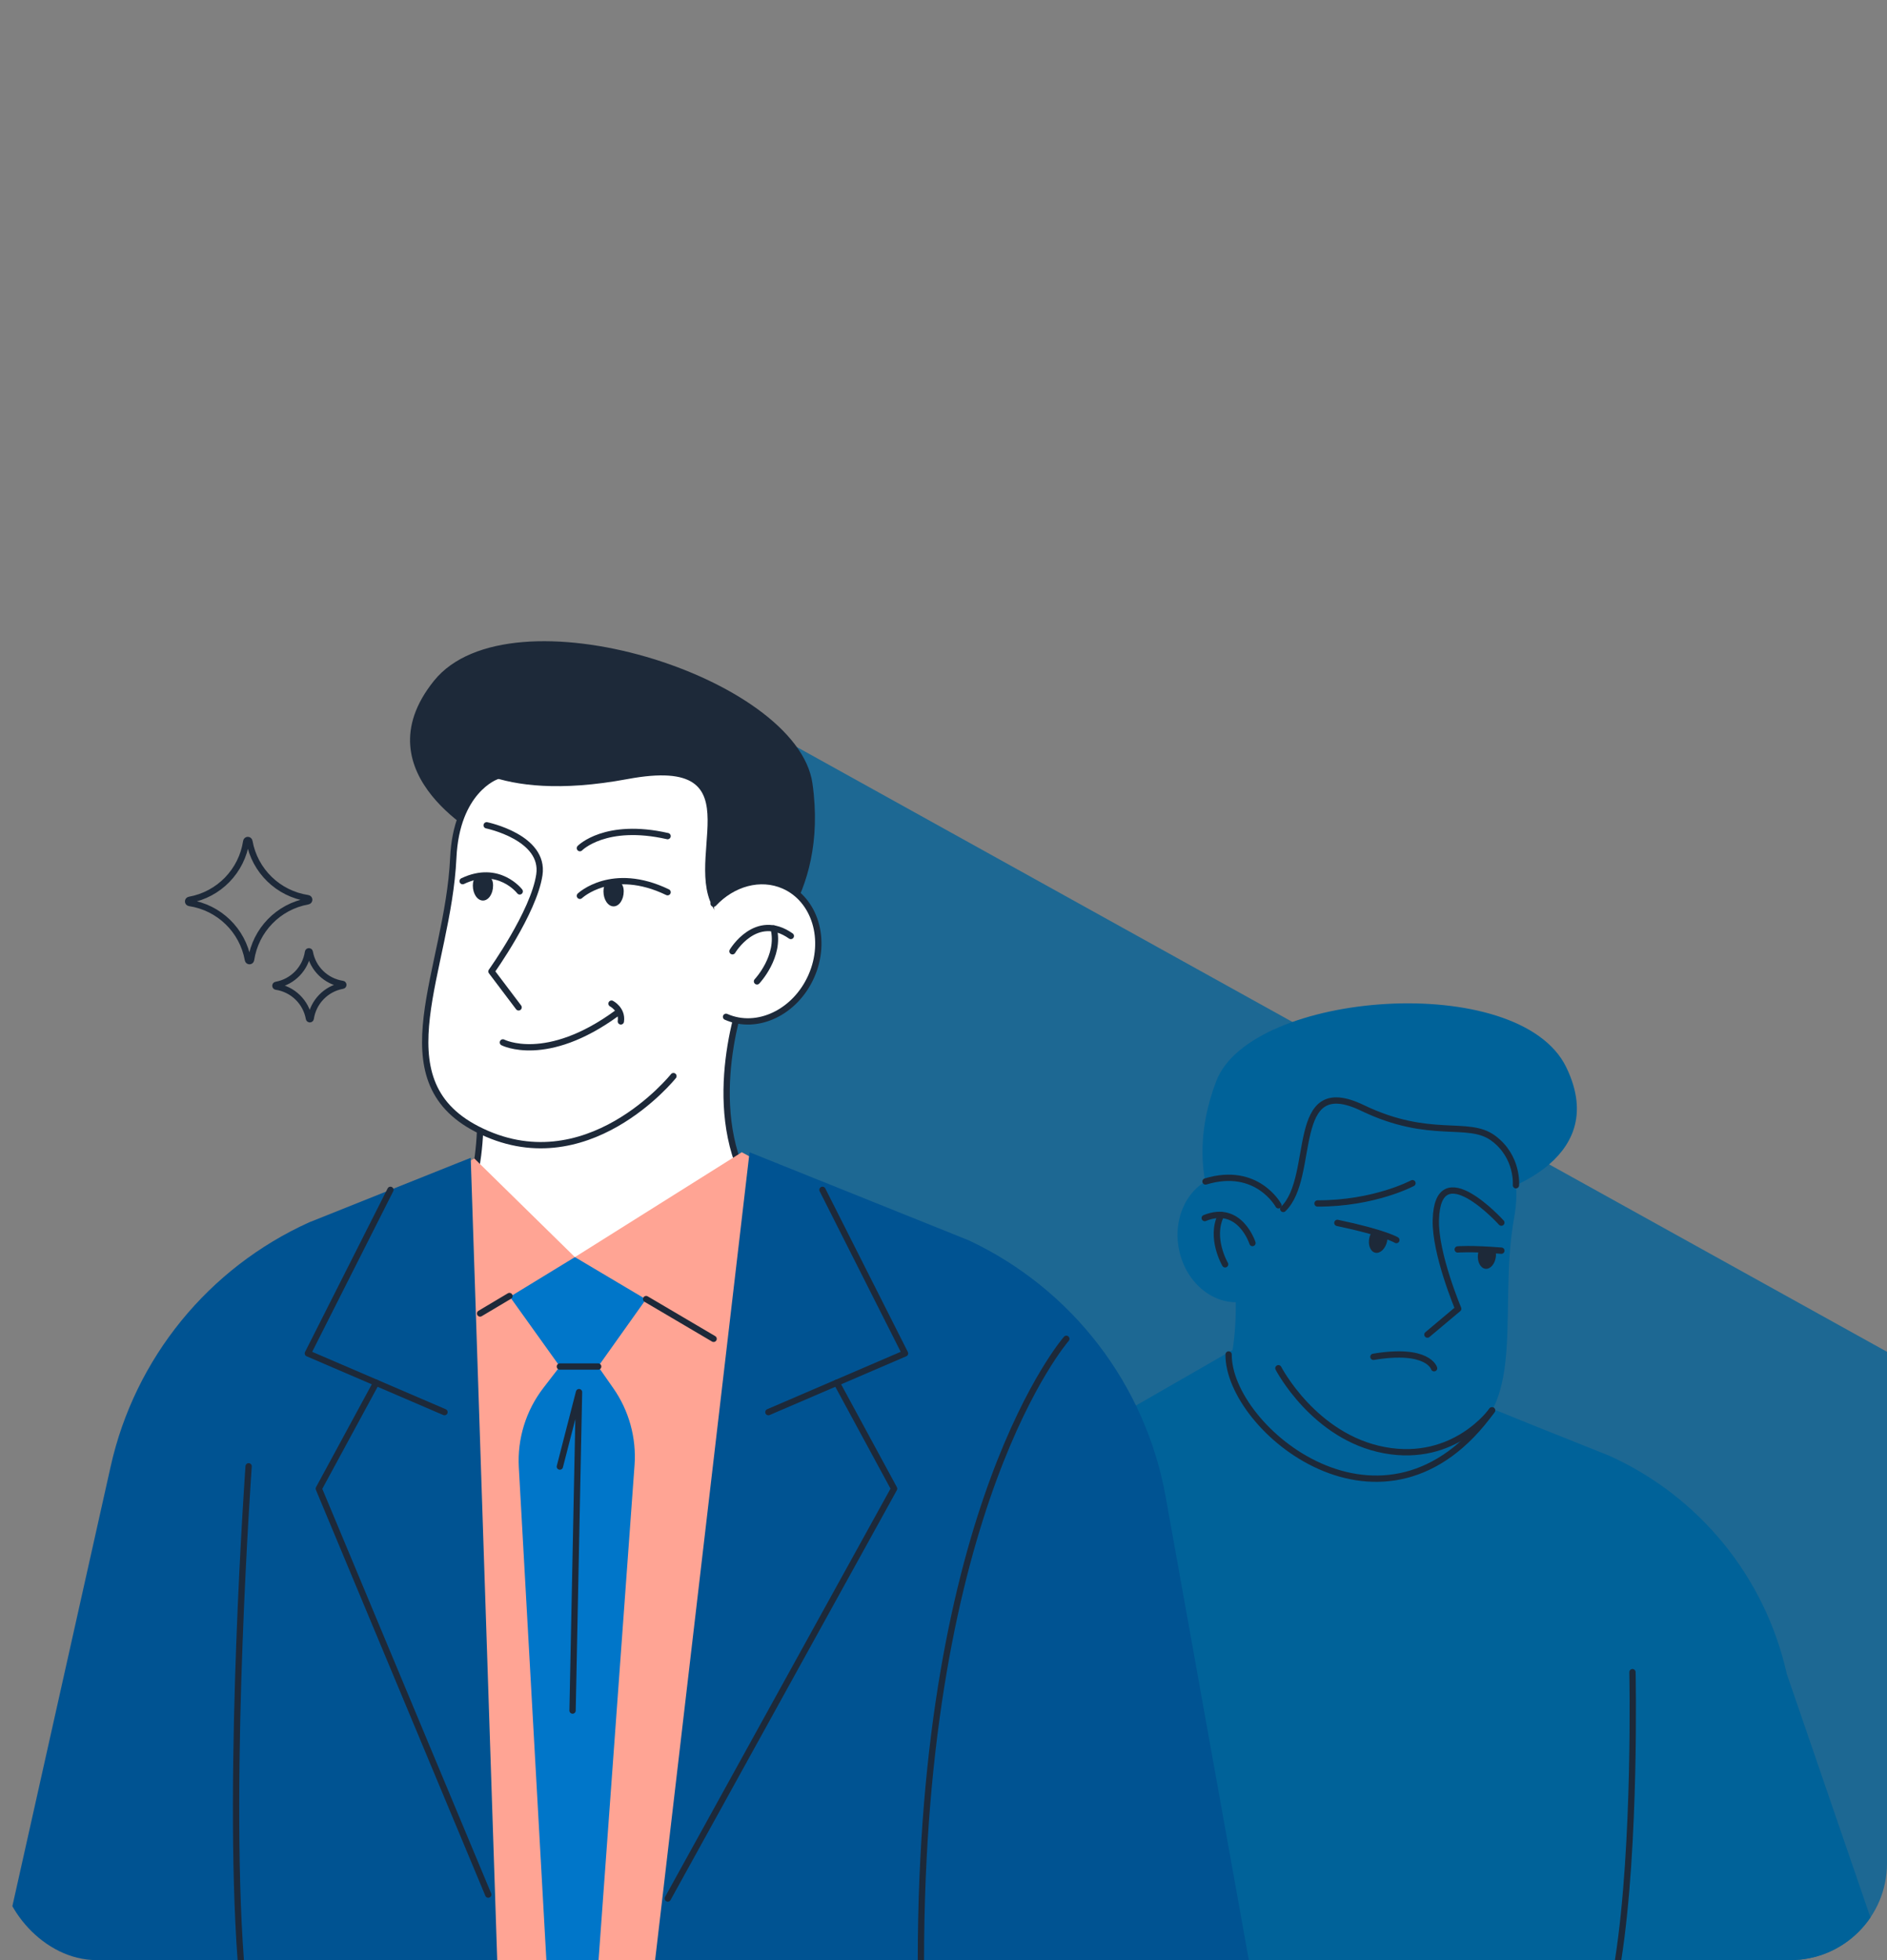 <svg width="468" height="486" viewBox="0 0 468 486" fill="none" xmlns="http://www.w3.org/2000/svg">
<rect x="0" y="0" width="468" height="486" fill="#808080" stroke="none"/>
<g clip-path="url(#clip0_3212_19423)">
<g clip-path="url(#clip1_3212_19423)">
<path opacity="0.77" d="M154.686 161.405L740.579 486.348H120.699L154.686 161.405Z" fill="#006299"/>
<path d="M305.147 307.779C305.147 307.779 292.273 292.477 301.663 268.02C310.224 245.733 376.745 240.517 388.446 264.608C400.146 288.698 369.192 296.368 369.192 296.368L305.142 307.773L305.147 307.779Z" fill="#006299"/>
<path d="M305.889 314.658C305.889 314.658 309.735 338.571 298.035 354.947C295.77 376.065 309.897 388.043 309.897 388.043L332.462 396.994L355.868 381.52C355.868 381.52 352.951 366.541 358.579 350.666C350.48 331.446 305.895 314.664 305.895 314.664L305.889 314.658Z" fill="#006299"/>
<path d="M317.195 338.079C317.195 338.079 330.643 366.005 357.01 359.231C380.399 353.225 371.087 326.446 375.534 301.854C378.189 287.171 370.319 282.194 370.319 282.194L353.303 268.958L328.784 263.331L314.969 269.888L301.921 307.866" fill="#006299"/>
<path d="M372.353 303.146C372.353 303.146 356.551 285.685 356.105 302.467C355.883 310.867 361.655 324.493 361.655 324.493L354.018 330.905" stroke="#1D2939" stroke-width="1.563" stroke-linecap="round" stroke-linejoin="round"/>
<path d="M350.309 293.362C350.309 293.362 340.891 298.421 326.758 298.394" stroke="#1D2939" stroke-width="1.563" stroke-linecap="round" stroke-linejoin="round"/>
<path d="M346.318 307.466C346.318 307.466 343.54 305.707 331.684 303.208" stroke="#1D2939" stroke-width="1.563" stroke-linecap="round" stroke-linejoin="round"/>
<path d="M361.532 309.791C361.532 309.791 364.694 309.485 372.358 310.097" stroke="#1D2939" stroke-width="1.563" stroke-linecap="round" stroke-linejoin="round"/>
<path d="M355.671 339.254C355.671 339.254 354.235 334.144 340.626 336.415" stroke="#1D2939" stroke-width="1.563" stroke-linecap="round" stroke-linejoin="round"/>
<path d="M339.627 306.859C339.215 308.646 339.861 310.321 341.069 310.6C342.277 310.878 343.585 309.653 343.997 307.861C344.409 306.074 343.49 306.219 342.332 305.79C341.063 305.317 340.039 305.072 339.627 306.859Z" fill="#1D2939"/>
<path d="M366.547 311.05C366.352 312.876 367.193 314.462 368.423 314.59C369.653 314.724 370.811 313.349 371.006 311.523C371.2 309.698 370.132 310.082 368.902 309.948C367.671 309.814 366.742 309.224 366.547 311.05Z" fill="#1D2939"/>
<path d="M380.793 279.427C380.793 279.427 369.956 288.467 341.807 276.244C313.659 264.02 327.385 292.814 315.184 301.319C304.575 297.339 302.794 287.871 302.794 287.871L311.388 266.631L327.202 259.723L349.188 259.99L374.386 273.8L380.799 279.427H380.793Z" fill="#006299"/>
<path d="M317.063 298.85C313.973 293.523 308.385 290.423 302.763 291.508C295.366 292.933 290.712 301.071 292.377 309.671C294.035 318.276 301.383 324.093 308.78 322.668" fill="#006299"/>
<path d="M310.629 308.206C310.629 308.206 307.534 298.454 298.784 302.01" stroke="#1D2939" stroke-width="1.563" stroke-linecap="round" stroke-linejoin="round"/>
<path d="M303.844 313.482C303.844 313.482 299.975 306.902 302.864 301.236" stroke="#1D2939" stroke-width="1.563" stroke-linecap="round" stroke-linejoin="round"/>
<path d="M443.131 414.982C437.782 391.053 421.484 371.037 399.136 360.951L381.402 353.865L360.623 345.455L340.307 368.671L306.776 334.099L253.079 364.958C230.191 375.696 213.932 396.864 209.462 421.75L190.982 486.357H467.645L443.126 414.982H443.131Z" fill="#006299"/>
<path d="M375.972 293.875C375.972 293.875 376.589 286.789 370.316 282.186C364.043 277.583 354.72 282.793 337.893 274.699C319.397 265.804 326.583 291.721 318.261 299.753" stroke="#1D2939" stroke-width="1.563" stroke-linecap="round" stroke-linejoin="round"/>
<path d="M317.064 298.852C317.064 298.852 311.765 289.061 298.985 292.941" stroke="#1D2939" stroke-width="1.563" stroke-linecap="round" stroke-linejoin="round"/>
<path d="M304.711 335.833C304.55 354.285 343.552 386.669 370.042 349.693" stroke="#1D2939" stroke-width="1.563" stroke-linecap="round" stroke-linejoin="round"/>
<path d="M370.038 349.687C370.038 349.687 360.815 362.807 343.354 359.562C325.893 356.317 317.059 339.245 317.059 339.245" stroke="#1D2939" stroke-width="1.563" stroke-linecap="round" stroke-linejoin="round"/>
<path d="M404.875 414.604C404.875 414.604 405.799 457.269 401.324 485.913" stroke="#1D2939" stroke-width="1.563" stroke-linecap="round" stroke-linejoin="round"/>
<path d="M187.744 236.768C187.744 236.768 205.628 223.292 201.498 194.247C197.735 167.78 126.443 145.432 107.635 168.793C88.833 192.155 120.694 208.28 120.694 208.28L187.738 236.768H187.744Z" fill="#1D2939"/>
<path d="M185.222 244.091C185.222 244.091 175.036 269.223 183.708 290.024C180.892 313.641 162.473 323.176 162.473 323.176L135.605 327.295L113.936 304.546C113.936 304.546 120.872 288.927 118.701 270.197C132.349 251.25 185.217 244.097 185.217 244.097L185.222 244.091Z" fill="white" stroke="#1D2939" stroke-width="1.563" stroke-linecap="round" stroke-linejoin="round"/>
<path d="M167.021 266.816C167.021 266.816 145.352 293.924 118.273 279.93C94.254 267.517 111.12 240.622 112.422 212.674C113.196 195.986 123.037 192.524 123.037 192.524L144.918 182.338H173.083L186.514 192.953L191.245 237.672" fill="white"/>
<path d="M167.021 266.816C167.021 266.816 145.352 293.924 118.273 279.93C94.254 267.517 111.12 240.622 112.422 212.674C113.196 195.986 123.037 192.524 123.037 192.524L144.918 182.338H173.083L186.514 192.953L191.245 237.672" stroke="#1D2939" stroke-width="1.563" stroke-linecap="round" stroke-linejoin="round"/>
<path d="M120.699 204.63C120.699 204.63 135.155 207.602 133.769 216.903C132.383 226.21 121.89 240.86 121.89 240.86L128.62 249.771" fill="white"/>
<path d="M120.699 204.63C120.699 204.63 135.155 207.602 133.769 216.903C132.383 226.21 121.89 240.86 121.89 240.86L128.62 249.771" stroke="#1D2939" stroke-width="1.563" stroke-linecap="round" stroke-linejoin="round"/>
<path d="M143.821 210.294C143.821 210.294 150.133 203.804 165.568 207.311L143.821 210.294Z" fill="white"/>
<path d="M143.821 210.294C143.821 210.294 150.133 203.804 165.568 207.311" stroke="#1D2939" stroke-width="1.563" stroke-linecap="round" stroke-linejoin="round"/>
<path d="M143.821 222.116C143.821 222.116 151.775 214.568 165.568 221.22L143.821 222.116Z" fill="white"/>
<path d="M143.821 222.116C143.821 222.116 151.775 214.568 165.568 221.22" stroke="#1D2939" stroke-width="1.563" stroke-linecap="round" stroke-linejoin="round"/>
<path d="M128.897 221.018C128.897 221.018 123.698 214.194 114.742 218.474L128.897 221.018Z" fill="white"/>
<path d="M128.897 221.018C128.897 221.018 123.698 214.194 114.742 218.474" stroke="#1D2939" stroke-width="1.563" stroke-linecap="round" stroke-linejoin="round"/>
<path d="M124.722 258.463C124.722 258.463 135.431 264.035 152.97 251.233L124.722 258.463Z" fill="white"/>
<path d="M124.722 258.463C124.722 258.463 135.431 264.035 152.97 251.233" stroke="#1D2939" stroke-width="1.563" stroke-linecap="round" stroke-linejoin="round"/>
<path d="M151.664 248.846C151.664 248.846 154.419 250.271 153.98 253.249" stroke="#1D2939" stroke-width="1.563" stroke-linecap="round" stroke-linejoin="round"/>
<path d="M154.689 221.014C154.689 223.067 153.564 224.732 152.178 224.732C150.792 224.732 149.668 223.067 149.668 221.014C149.668 218.96 150.62 218.659 151.995 218.481C153.498 218.286 154.689 218.96 154.689 221.014Z" fill="#1D2939"/>
<path d="M122.289 219.568C122.289 221.622 121.165 223.286 119.779 223.286C118.393 223.286 117.269 221.622 117.269 219.568C117.269 217.514 118.393 217.124 119.779 217.124C121.165 217.124 122.289 217.514 122.289 219.568Z" fill="#1D2939"/>
<path d="M112.287 186.877C112.287 186.877 121.856 199.456 155.637 193.166C189.418 186.877 167.226 214.863 178.414 227.198C190.993 225.511 195.302 215.626 195.302 215.626L191.244 190.289L175.714 178.789L151.651 173.579L120.692 182.34L112.282 186.877H112.287Z" fill="#1D2939"/>
<path d="M176.983 224.047C181.687 219.009 188.567 217.028 194.428 219.616C202.143 223.028 205.182 233.069 201.219 242.042C197.25 251.015 187.782 255.529 180.067 252.117" fill="white"/>
<path d="M176.983 224.047C181.687 219.009 188.567 217.028 194.428 219.616C202.143 223.028 205.182 233.069 201.219 242.042C197.25 251.015 187.782 255.529 180.067 252.117" stroke="#1D2939" stroke-width="1.563" stroke-linecap="round" stroke-linejoin="round"/>
<path d="M181.659 235.864C181.659 235.864 187.475 225.995 196.136 232.073L181.659 235.864Z" fill="white"/>
<path d="M181.659 235.864C181.659 235.864 187.475 225.995 196.136 232.073" stroke="#1D2939" stroke-width="1.563" stroke-linecap="round" stroke-linejoin="round"/>
<path d="M187.745 243.324C187.745 243.324 193.617 237.113 191.88 230.205L187.745 243.324Z" fill="white"/>
<path d="M187.745 243.324C187.745 243.324 193.617 237.113 191.88 230.205" stroke="#1D2939" stroke-width="1.563" stroke-linecap="round" stroke-linejoin="round"/>
<path d="M117.65 287.243L142.581 311.695L183.971 285.696L206.898 298.064L174.615 486.346H110.676L96.832 298.654L117.65 287.243Z" fill="#FFA494"/>
<path d="M116.745 287.063L123.33 486.355H0L27.453 363.559C33.442 336.764 51.693 314.354 76.713 303.055L116.745 287.069V287.063Z" fill="#005392"/>
<path d="M162.438 486.346L185.899 285.696L240.264 307.537C265.891 319.56 284.098 343.267 289.102 371.131L309.791 486.351H162.438V486.346Z" fill="#005392"/>
<path d="M126.467 321.533L142.581 311.692L160.204 322.157L148.348 338.822H138.846L126.467 321.533Z" fill="#0076C9"/>
<path d="M135.526 486.345L128.674 363.805C128.279 356.72 130.444 349.728 134.774 344.112L138.849 338.824H148.35L152.119 344.218C156.009 349.784 157.863 356.525 157.373 363.299L148.423 486.345H135.526Z" fill="#0076C9"/>
<path d="M160.246 322.099L176.984 331.957" stroke="#1D2939" stroke-width="1.563" stroke-linecap="round" stroke-linejoin="round"/>
<path d="M119.069 325.673L126.35 321.343" stroke="#1D2939" stroke-width="1.563" stroke-linecap="round" stroke-linejoin="round"/>
<path d="M138.852 338.824H148.354" stroke="#1D2939" stroke-width="1.563" stroke-linecap="round" stroke-linejoin="round"/>
<path d="M138.852 363.63L143.606 345.172L142.003 424.129" stroke="#1D2939" stroke-width="1.563" stroke-linecap="round" stroke-linejoin="round"/>
<path d="M96.832 295.016L76.354 335.566L110.241 350.133" stroke="#1D2939" stroke-width="1.563" stroke-linecap="round" stroke-linejoin="round"/>
<path d="M121.095 469.756L79.07 369.108L93.303 342.847" stroke="#1D2939" stroke-width="1.563" stroke-linecap="round" stroke-linejoin="round"/>
<path d="M203.985 295.016L224.458 335.566L190.571 350.133" stroke="#1D2939" stroke-width="1.563" stroke-linecap="round" stroke-linejoin="round"/>
<path d="M165.618 470.73L221.747 369.108L207.514 342.847" stroke="#1D2939" stroke-width="1.563" stroke-linecap="round" stroke-linejoin="round"/>
<path d="M264.465 331.951C264.465 331.951 228.396 373.097 228.396 486.341" stroke="#1D2939" stroke-width="1.563" stroke-linecap="round" stroke-linejoin="round"/>
<path d="M61.664 363.563C61.664 363.563 56.242 439.141 59.704 485.892" stroke="#1D2939" stroke-width="1.563" stroke-linecap="round" stroke-linejoin="round"/>
<path d="M46.983 223.893C46.538 223.826 46.533 223.191 46.972 223.113C54.297 221.8 59.964 215.966 61.072 208.608C61.138 208.163 61.773 208.157 61.851 208.597C63.164 215.922 68.998 221.588 76.356 222.696C76.802 222.763 76.807 223.397 76.367 223.475C69.042 224.789 63.376 230.622 62.268 237.981C62.202 238.426 61.567 238.432 61.489 237.992C60.175 230.667 54.342 225 46.983 223.893Z" stroke="#1D2939" stroke-width="1.563" stroke-linecap="round" stroke-linejoin="round"/>
<path d="M68.481 244.634C68.231 244.595 68.225 244.239 68.476 244.194C72.589 243.46 75.773 240.181 76.391 236.051C76.43 235.801 76.786 235.795 76.831 236.045C77.565 240.159 80.844 243.343 84.974 243.961C85.224 244 85.23 244.356 84.979 244.4C80.866 245.135 77.682 248.414 77.064 252.544C77.025 252.794 76.669 252.8 76.624 252.549C75.89 248.436 72.611 245.252 68.481 244.634Z" stroke="#1D2939" stroke-width="1.563" stroke-linecap="round" stroke-linejoin="round"/>
</g>
</g>
<defs>
<clipPath id="clip0_3212_19423">
<rect width="468" height="486" rx="24" fill="white"/>
</clipPath>
<clipPath id="clip1_3212_19423">
<rect width="468" height="327.366" fill="white" transform="translate(0 158.997)"/>
</clipPath>
</defs>
</svg>
